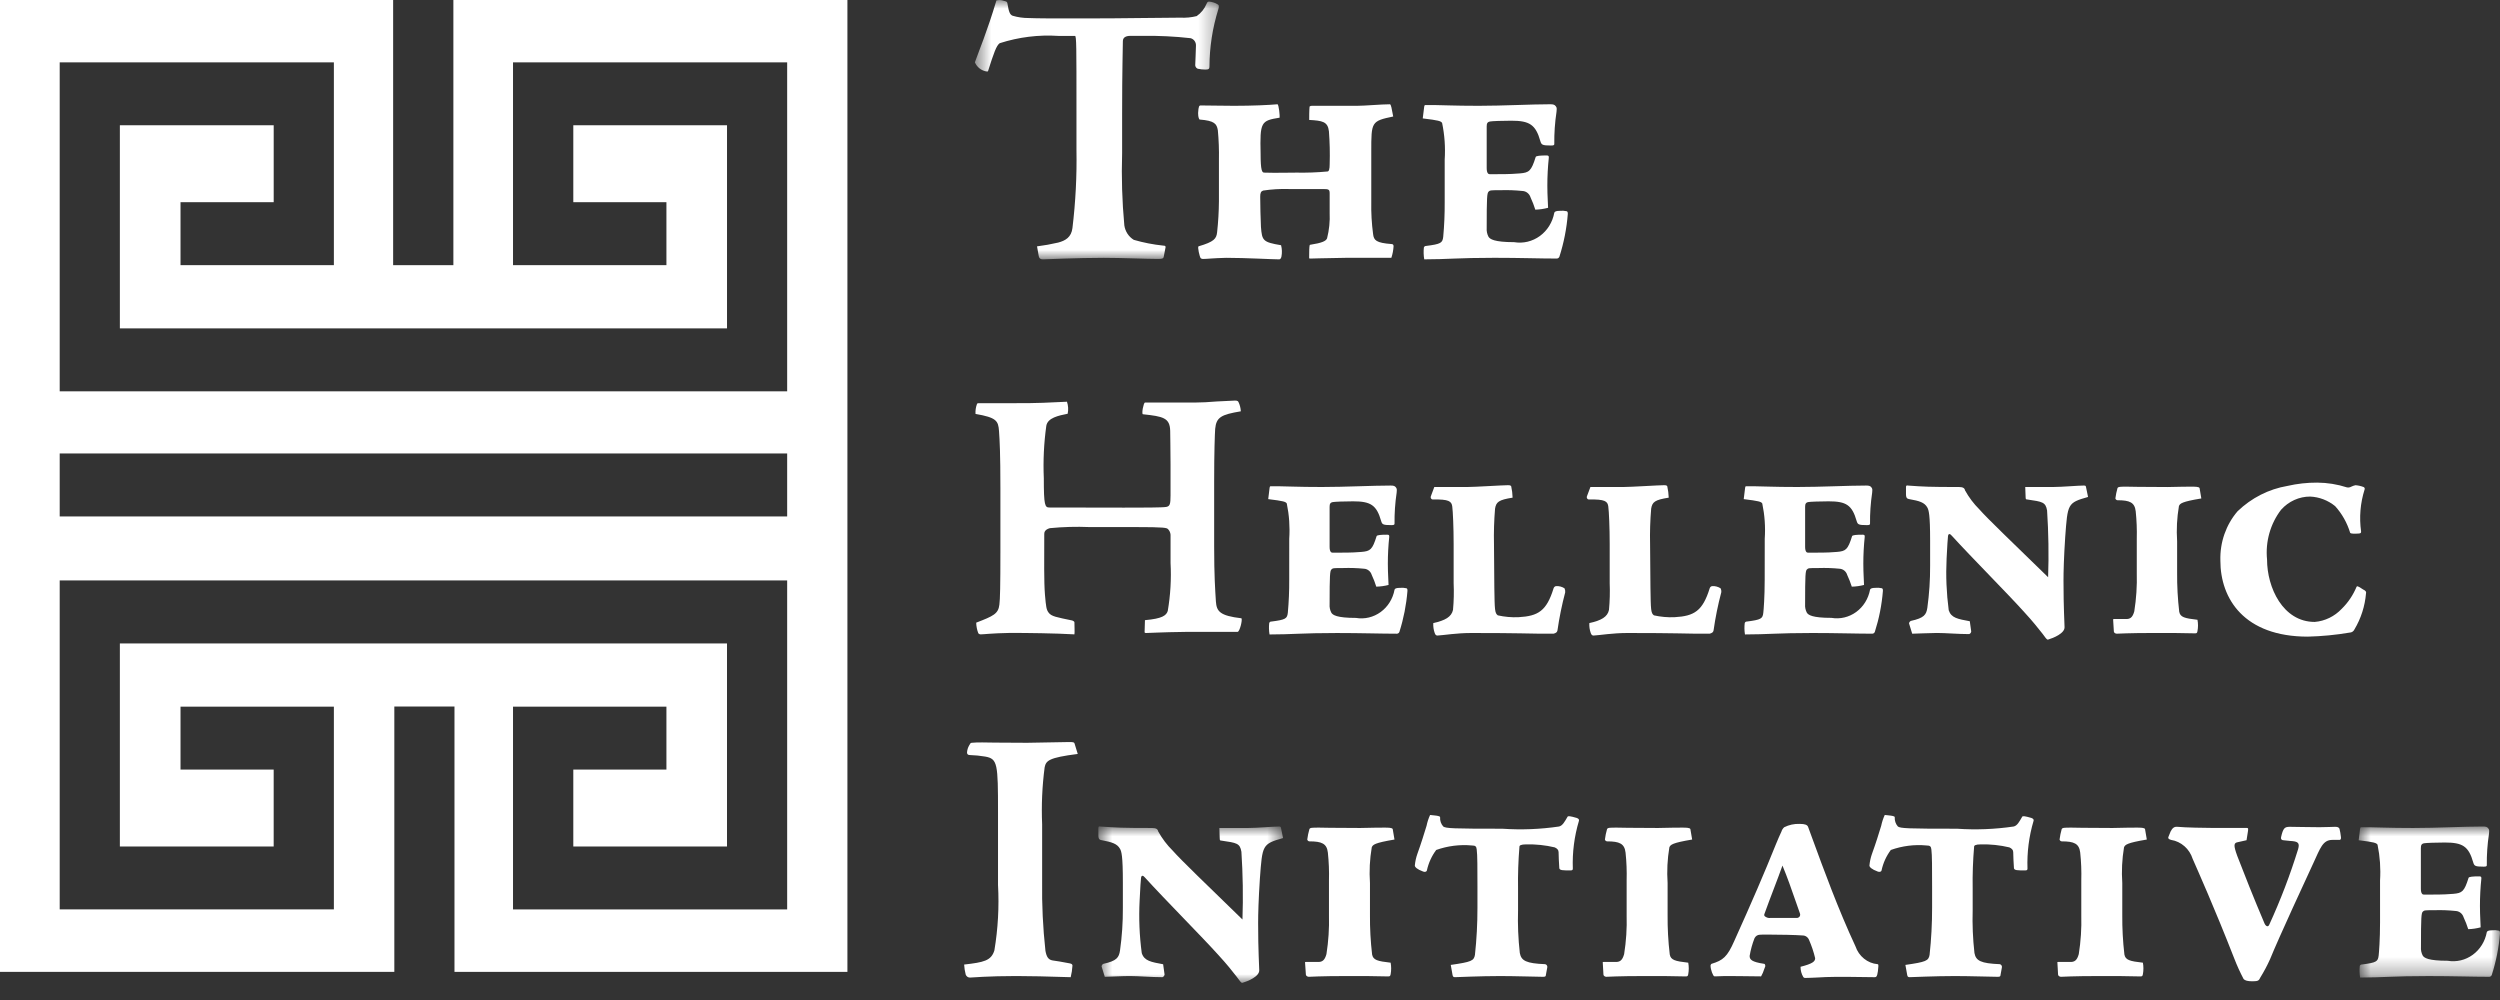 <svg xmlns="http://www.w3.org/2000/svg" width="145" height="58" viewBox="0 0 145 58" fill="none"><rect x="0" y="0" width="145" height="58" fill="#333333" stroke="none"/><path d="M49.15 56.369H26.36V40.978H22.871V56.368H0V0H22.802V15.38H26.296V0H49.15V56.369ZM29.755 40.986V52.747H45.656V33.665H3.462V52.744H19.365V40.986H10.47V44.635H15.873V49.097H6.952V37.32H42.166V49.097H33.252V44.635H38.653V40.986H29.755ZM3.462 26.301V29.954H45.656V26.301H3.462ZM3.462 3.617V22.697H45.656V3.617H29.755V15.379H38.653V11.727H33.252V7.265H42.167V19.046H6.952V7.265H15.874V11.727H10.47V15.379H19.365V3.617H3.462Z" fill="white"></path><path d="M62.509 43.729C60.816 43.945 60.671 44.118 60.589 44.506C60.446 45.6 60.397 46.705 60.444 47.808V51.13C60.425 52.471 60.489 53.811 60.635 55.143C60.697 55.49 60.799 55.662 61.047 55.705C61.192 55.727 61.646 55.791 62.059 55.878C62.163 55.9 62.203 55.944 62.203 56.007C62.189 56.233 62.155 56.458 62.1 56.677C60.636 56.633 59.79 56.61 58.943 56.61C57.331 56.61 56.319 56.699 56.26 56.699C56.206 56.7 56.154 56.685 56.109 56.654C56.065 56.623 56.03 56.578 56.011 56.527C55.962 56.336 55.931 56.141 55.92 55.944C57.055 55.814 57.489 55.727 57.674 55.124C57.884 53.87 57.955 52.595 57.885 51.325V47.117C57.885 44.29 57.864 44.01 57.14 43.881C56.847 43.831 56.551 43.802 56.255 43.793C56.15 43.793 56.087 43.751 56.087 43.643C56.097 43.498 56.14 43.357 56.213 43.232C56.273 43.124 56.295 43.082 56.356 43.082C56.562 43.063 56.77 43.056 56.977 43.061C57.263 43.061 57.801 43.082 59.577 43.082C60.568 43.061 61.807 43.038 62.014 43.038C62.282 43.038 62.3 43.061 62.324 43.124L62.509 43.729Z" fill="white"></path><mask id="mask0_237_1410" style="mask-type:luminance" maskUnits="userSpaceOnUse" x="63" y="47" width="12" height="10"><path d="M63.705 47.93H74.419V57H63.705V47.93Z" fill="white"></path></mask><g mask="url(#mask0_237_1410)"><path d="M67.545 56.525C67.54 56.559 67.525 56.592 67.503 56.619C67.481 56.646 67.453 56.666 67.421 56.677C66.779 56.677 66.058 56.61 65.523 56.61C65.089 56.61 64.303 56.654 64.077 56.654L63.891 56.051C63.894 56.02 63.905 55.99 63.923 55.964C63.94 55.938 63.964 55.917 63.991 55.904C64.774 55.731 64.9 55.538 64.961 55.126C65.076 54.311 65.131 53.489 65.126 52.665V51.174C65.126 49.619 65.045 49.38 64.961 49.232C64.796 48.933 64.484 48.843 63.912 48.734C63.786 48.712 63.705 48.693 63.705 48.434V48.023C63.705 47.938 63.746 47.916 63.827 47.938C64.736 48.002 65.067 48.023 66.822 48.023C67.049 48.023 67.15 48.088 67.172 48.218C67.401 48.632 67.686 49.01 68.019 49.339C68.514 49.9 69.957 51.281 72.063 53.331C72.108 52.022 72.087 50.711 72.002 49.404C71.918 48.905 71.733 48.888 70.846 48.756C70.762 48.756 70.744 48.736 70.744 48.627L70.723 48.023H72.396C72.873 48.023 73.862 47.938 74.17 47.938C74.233 47.938 74.274 47.938 74.294 48.002L74.418 48.607C73.198 48.953 73.22 49.016 73.075 50.938C72.993 52.188 72.972 53.009 72.972 53.529C72.972 55.213 73.035 55.99 73.035 56.248C73.076 56.638 72.355 56.918 72.063 57.004C71.984 57.026 71.899 56.874 71.733 56.658C71.447 56.292 71.196 55.968 70.661 55.384C69.69 54.306 67.586 52.195 66.409 50.899C66.305 50.768 66.2 50.747 66.18 50.92C66.158 51.071 66.139 51.459 66.098 52.236C66.046 53.252 66.087 54.271 66.222 55.279C66.366 55.733 66.759 55.797 67.462 55.927L67.545 56.525Z" fill="white"></path></g><path d="M76.399 55.792C76.685 55.813 76.832 55.706 76.934 55.338C77.051 54.597 77.1 53.846 77.08 53.095V51.066C77.095 50.526 77.073 49.986 77.016 49.449C76.956 48.929 76.666 48.799 75.946 48.799C75.917 48.798 75.889 48.787 75.866 48.768C75.844 48.748 75.828 48.722 75.821 48.692C75.847 48.488 75.888 48.286 75.946 48.089C75.985 48.002 76.09 48.002 76.522 48.002C76.729 48.002 77.203 48.023 78.895 48.023C79.62 48.002 80.156 48.002 80.301 48.002C80.505 48.002 80.754 48.002 80.778 48.089L80.88 48.693C79.725 48.887 79.623 48.992 79.562 49.146C79.446 49.829 79.411 50.525 79.458 51.217V53.073C79.452 53.837 79.493 54.602 79.582 55.36C79.644 55.683 79.892 55.75 80.658 55.836C80.697 56.056 80.697 56.282 80.658 56.503C80.636 56.611 80.614 56.633 80.51 56.633C79.789 56.611 79.108 56.611 78.096 56.611C76.609 56.611 75.97 56.654 75.909 56.654C75.827 56.654 75.741 56.591 75.741 56.526L75.695 55.857C75.676 55.792 75.717 55.792 75.736 55.792H76.399Z" fill="white"></path><path d="M84.144 55.965C85.343 55.792 85.487 55.728 85.547 55.381C85.645 54.479 85.693 53.571 85.692 52.662V51.411C85.692 50.415 85.692 49.554 85.65 49.273C85.63 49.101 85.588 49.037 85.364 49.037C84.666 48.973 83.963 49.062 83.3 49.298C83.039 49.647 82.855 50.051 82.76 50.483C82.741 50.569 82.632 50.591 82.537 50.548C82.187 50.419 82.06 50.289 82.06 50.202C82.081 49.974 82.129 49.75 82.204 49.535C82.43 48.908 82.616 48.304 82.741 47.894C82.785 47.678 82.854 47.468 82.945 47.268L83.155 47.29C83.359 47.312 83.526 47.333 83.526 47.398C83.519 47.496 83.531 47.595 83.563 47.688C83.595 47.781 83.645 47.866 83.71 47.938C83.872 48.045 84.226 48.066 87.138 48.066C88.234 48.141 89.334 48.098 90.421 47.938C90.628 47.894 90.752 47.657 90.915 47.377C90.937 47.312 91.081 47.333 91.452 47.441C91.577 47.485 91.598 47.55 91.577 47.614C91.31 48.507 91.19 49.442 91.224 50.377C91.224 50.443 91.204 50.484 91.1 50.484C90.646 50.484 90.461 50.484 90.44 50.356C90.42 50.14 90.398 49.559 90.398 49.428C90.398 49.297 90.316 49.211 90.172 49.147C89.631 49.019 89.076 48.961 88.521 48.974C88.21 48.974 88.128 49.039 88.128 49.103C88.061 49.914 88.034 50.728 88.047 51.542V52.792C88.022 53.62 88.056 54.45 88.149 55.273C88.233 55.727 88.521 55.878 89.615 55.922C89.636 55.925 89.656 55.933 89.674 55.944C89.692 55.956 89.707 55.972 89.719 55.99C89.731 56.008 89.739 56.029 89.743 56.051C89.746 56.072 89.746 56.095 89.741 56.116L89.657 56.57C89.657 56.632 89.614 56.655 89.491 56.655C89.181 56.655 87.88 56.611 87.011 56.611C85.876 56.611 84.493 56.676 84.391 56.676C84.307 56.676 84.267 56.655 84.247 56.547L84.144 55.965Z" fill="white"></path><path d="M93.663 55.792C93.95 55.813 94.098 55.706 94.2 55.338C94.318 54.597 94.367 53.846 94.345 53.095V51.066C94.36 50.526 94.339 49.986 94.282 49.449C94.221 48.929 93.931 48.799 93.209 48.799C93.18 48.797 93.152 48.786 93.13 48.767C93.107 48.748 93.091 48.721 93.085 48.692C93.11 48.488 93.151 48.286 93.209 48.089C93.251 48.002 93.353 48.002 93.787 48.002C93.994 48.002 94.468 48.023 96.161 48.023C96.884 48.002 97.42 48.002 97.565 48.002C97.772 48.002 98.02 48.002 98.042 48.089L98.145 48.693C96.99 48.887 96.886 48.992 96.823 49.146C96.708 49.829 96.674 50.525 96.721 51.217V53.073C96.714 53.837 96.756 54.602 96.846 55.36C96.905 55.683 97.154 55.75 97.918 55.836C97.959 56.056 97.959 56.282 97.918 56.503C97.898 56.611 97.876 56.633 97.773 56.633C97.049 56.611 96.369 56.611 95.358 56.611C93.872 56.611 93.231 56.654 93.165 56.654C93.083 56.654 93 56.591 93 56.526L92.962 55.857C92.941 55.792 92.983 55.792 93.003 55.792H93.663Z" fill="white"></path><path d="M104.684 56.721C104.665 56.72 104.647 56.714 104.63 56.705C104.614 56.695 104.6 56.681 104.589 56.665C104.484 56.487 104.43 56.282 104.431 56.073C105.144 55.893 105.279 55.76 105.279 55.575C105.193 55.211 105.074 54.857 104.925 54.517C104.895 54.44 104.844 54.374 104.778 54.328C104.712 54.282 104.634 54.257 104.555 54.257C104.19 54.227 103.202 54.206 102.545 54.206C102.3 54.206 102.131 54.206 102.057 54.215C101.998 54.218 101.941 54.237 101.891 54.269C101.841 54.302 101.8 54.347 101.771 54.401L101.765 54.409C101.634 54.742 101.538 55.089 101.479 55.444C101.479 55.662 101.607 55.792 102.305 55.899C102.36 55.899 102.388 55.949 102.388 56.049V56.043C102.364 56.094 102.343 56.147 102.327 56.202C102.282 56.352 102.22 56.495 102.143 56.63C101.111 56.612 100.301 56.612 99.996 56.612C99.837 56.612 99.646 56.622 99.532 56.628H99.437C99.358 56.633 99.211 56.23 99.211 56.009C99.211 55.965 99.252 55.901 99.273 55.901C99.931 55.701 100.185 55.502 100.594 54.562C101.617 52.296 102.334 50.631 102.992 48.994C103.093 48.736 103.278 48.324 103.32 48.24C103.35 48.139 103.406 48.049 103.483 47.98C103.76 47.841 104.065 47.775 104.373 47.786H104.393C104.679 47.786 104.824 47.839 104.869 47.959C104.954 48.188 105.043 48.433 105.137 48.69C105.765 50.408 106.625 52.76 107.617 54.886C107.713 55.169 107.885 55.418 108.112 55.601C108.339 55.785 108.612 55.897 108.899 55.922C108.905 55.922 108.91 55.923 108.916 55.925C108.921 55.927 108.926 55.93 108.93 55.934C108.956 55.965 108.95 56.061 108.918 56.333C108.875 56.653 108.816 56.677 108.732 56.677C107.325 56.657 107.056 56.657 106.519 56.657C106.088 56.657 105.707 56.678 105.37 56.697C105.109 56.708 104.883 56.721 104.684 56.721ZM103.383 50.203C103.215 50.672 103.053 51.1 102.881 51.55C102.709 51.999 102.533 52.465 102.329 53.03C102.323 53.047 102.322 53.064 102.325 53.082C102.327 53.099 102.334 53.115 102.344 53.13C102.389 53.172 102.443 53.204 102.5 53.223C102.558 53.243 102.619 53.249 102.68 53.242H104.206C104.24 53.243 104.275 53.236 104.306 53.219C104.337 53.203 104.363 53.179 104.383 53.15C104.399 53.123 104.408 53.092 104.409 53.061C104.411 53.029 104.405 52.998 104.393 52.969C104.314 52.747 104.236 52.523 104.158 52.299C103.915 51.596 103.664 50.876 103.383 50.203Z" fill="white"></path><path d="M110.513 55.965C111.713 55.792 111.856 55.728 111.916 55.381C112.015 54.479 112.063 53.571 112.062 52.662V51.411C112.062 50.415 112.062 49.554 112.02 49.273C112 49.101 111.957 49.037 111.734 49.037C111.036 48.972 110.332 49.061 109.668 49.298C109.407 49.647 109.223 50.051 109.13 50.483C109.11 50.568 109.007 50.59 108.904 50.548C108.554 50.419 108.427 50.289 108.427 50.202C108.448 49.974 108.496 49.75 108.571 49.535C108.8 48.908 108.986 48.304 109.11 47.894C109.155 47.678 109.224 47.468 109.316 47.268L109.524 47.29C109.728 47.312 109.895 47.333 109.895 47.398C109.889 47.496 109.902 47.595 109.933 47.688C109.965 47.781 110.014 47.866 110.078 47.938C110.241 48.045 110.594 48.066 113.508 48.066C114.603 48.141 115.703 48.098 116.791 47.938C116.998 47.894 117.122 47.657 117.284 47.377C117.307 47.312 117.451 47.333 117.821 47.441C117.946 47.485 117.967 47.55 117.946 47.614C117.68 48.508 117.561 49.442 117.594 50.377C117.594 50.443 117.574 50.484 117.47 50.484C117.015 50.484 116.831 50.484 116.809 50.356C116.79 50.14 116.767 49.559 116.767 49.428C116.767 49.297 116.685 49.211 116.541 49.147C115.999 49.019 115.445 48.961 114.89 48.974C114.58 48.974 114.499 49.039 114.499 49.103C114.43 49.914 114.402 50.728 114.415 51.542V52.792C114.391 53.62 114.425 54.45 114.518 55.273C114.6 55.727 114.889 55.878 115.984 55.922C116.005 55.925 116.025 55.933 116.042 55.944C116.06 55.956 116.076 55.972 116.087 55.99C116.099 56.008 116.107 56.029 116.111 56.051C116.114 56.072 116.114 56.095 116.109 56.116L116.027 56.57C116.027 56.632 115.984 56.655 115.861 56.655C115.552 56.655 114.249 56.611 113.381 56.611C112.247 56.611 110.863 56.676 110.761 56.676C110.677 56.676 110.636 56.655 110.617 56.547L110.513 55.965Z" fill="white"></path><path d="M120.033 55.792C120.319 55.813 120.468 55.706 120.569 55.338C120.687 54.597 120.736 53.846 120.715 53.095V51.066C120.73 50.526 120.709 49.986 120.652 49.449C120.591 48.929 120.301 48.799 119.578 48.799C119.549 48.797 119.522 48.786 119.5 48.767C119.478 48.748 119.462 48.721 119.455 48.692C119.481 48.488 119.522 48.286 119.578 48.089C119.62 48.002 119.724 48.002 120.156 48.002C120.365 48.002 120.838 48.023 122.531 48.023C123.254 48.002 123.791 48.002 123.935 48.002C124.142 48.002 124.39 48.002 124.412 48.089L124.515 48.693C123.36 48.887 123.256 48.992 123.193 49.146C123.079 49.829 123.045 50.525 123.092 51.217V53.073C123.086 53.837 123.127 54.601 123.215 55.36C123.275 55.683 123.524 55.75 124.288 55.836C124.328 56.056 124.328 56.282 124.288 56.503C124.268 56.611 124.246 56.633 124.143 56.633C123.42 56.611 122.739 56.611 121.728 56.611C120.242 56.611 119.601 56.654 119.534 56.654C119.452 56.654 119.368 56.591 119.368 56.526L119.331 55.857C119.31 55.792 119.352 55.792 119.372 55.792H120.033Z" fill="white"></path><path d="M125.899 48.217C126.003 48.023 126.105 47.937 126.292 47.955C126.746 48 127.923 48.02 128.315 48.02H130.318C130.402 48.02 130.402 48.064 130.381 48.215L130.299 48.733L129.802 48.844C129.551 48.887 129.534 49.016 129.76 49.641C130.132 50.613 130.729 52.121 131.329 53.528C131.393 53.701 131.537 53.809 131.615 53.636C132.267 52.215 132.827 50.75 133.291 49.25C133.394 48.883 133.291 48.797 132.815 48.774L132.444 48.735C132.338 48.735 132.28 48.67 132.3 48.564C132.423 48.023 132.507 47.955 132.815 47.955C132.96 47.955 134.013 47.978 134.531 47.978C134.945 47.978 135.277 47.955 135.442 47.955C135.607 47.955 135.649 48 135.689 48.063C135.727 48.213 135.755 48.366 135.771 48.52C135.793 48.627 135.771 48.714 135.69 48.714H135.273C134.714 48.714 134.569 49.213 134.178 50.053C133.828 50.807 132.176 54.367 131.661 55.639C131.496 56.005 131.308 56.358 131.098 56.697C131.018 56.871 130.977 56.915 130.644 56.915C130.358 56.915 130.212 56.871 130.13 56.785C129.927 56.401 129.747 56.005 129.59 55.599C128.416 52.599 127.485 50.526 127.176 49.818C127.085 49.53 126.92 49.275 126.698 49.081C126.476 48.886 126.208 48.759 125.921 48.714C125.757 48.67 125.734 48.606 125.776 48.52L125.899 48.217Z" fill="white"></path><mask id="mask1_237_1410" style="mask-type:luminance" maskUnits="userSpaceOnUse" x="136" y="47" width="9" height="10"><path d="M136.803 47.937H144.999V56.699H136.803V47.937Z" fill="white"></path></mask><g mask="url(#mask1_237_1410)"><path d="M138.043 51.066C138.087 50.371 138.038 49.674 137.898 48.994C137.833 48.888 137.709 48.844 136.803 48.734L136.884 48.066C136.906 48.003 136.906 47.98 136.947 47.98H137.424C137.817 47.98 138.539 48.023 139.964 48.023C141.323 48.023 142.954 47.937 144.008 47.937C144.173 47.937 144.254 47.959 144.317 48.044C144.38 48.13 144.38 48.152 144.36 48.368C144.269 48.968 144.228 49.574 144.235 50.18C144.235 50.247 144.194 50.266 144.049 50.266C143.555 50.266 143.512 50.223 143.45 50.03C143.182 49.08 142.83 48.866 141.799 48.866C141.304 48.866 140.724 48.888 140.618 48.907C140.451 48.929 140.41 49.015 140.41 49.189V51.541C140.41 51.84 140.513 51.886 140.576 51.886H140.988C141.794 51.886 141.98 51.865 142.289 51.843C142.805 51.799 142.928 51.713 143.177 50.915C143.198 50.849 143.424 50.829 143.795 50.829C143.919 50.829 143.919 50.872 143.919 50.958C143.864 51.481 143.837 52.007 143.837 52.533C143.837 53.137 143.878 53.59 143.878 53.786C143.642 53.849 143.4 53.885 143.157 53.892C143.083 53.656 142.993 53.426 142.889 53.203C142.858 53.101 142.797 53.011 142.716 52.946C142.634 52.88 142.536 52.843 142.434 52.837C142.031 52.795 141.625 52.779 141.221 52.791C140.642 52.791 140.601 52.791 140.519 52.88C140.437 52.968 140.416 53.179 140.416 54.928C140.403 55.101 140.439 55.274 140.519 55.426C140.601 55.555 140.828 55.725 141.963 55.725C142.474 55.812 142.997 55.687 143.421 55.377C143.845 55.068 144.137 54.597 144.234 54.066C144.254 54 144.336 53.957 144.545 53.957C144.675 53.942 144.807 53.95 144.935 53.98C144.978 54.001 145 54.023 145 54.13C144.935 54.953 144.775 55.765 144.523 56.547C144.512 56.578 144.492 56.604 144.467 56.623C144.441 56.642 144.411 56.653 144.38 56.655C143.409 56.655 142.294 56.612 140.851 56.612C138.788 56.612 138.19 56.698 136.887 56.698C136.85 56.477 136.843 56.251 136.867 56.028C136.875 56.001 136.892 55.978 136.915 55.962C136.937 55.947 136.964 55.939 136.991 55.941C137.836 55.833 137.92 55.769 137.962 55.424C137.981 55.251 138.043 54.517 138.043 53.483V51.066Z" fill="white"></path></g><mask id="mask2_237_1410" style="mask-type:luminance" maskUnits="userSpaceOnUse" x="56" y="0" width="15" height="16"><path d="M56.543 0H70.694V15.042H56.543V0Z" fill="white"></path></mask><g mask="url(#mask2_237_1410)"><path d="M60.147 14.289C60.559 14.238 60.969 14.164 61.375 14.069C61.8 13.957 62.138 13.757 62.202 13.226C62.384 11.72 62.462 10.203 62.435 8.686V6.448C62.435 2.682 62.435 2.083 62.35 2.083H61.396C60.244 2.007 59.087 2.15 57.984 2.505C57.793 2.638 57.644 3.059 57.306 4.122C57.306 4.166 57.158 4.144 57.051 4.1C56.939 4.059 56.836 3.995 56.749 3.912C56.662 3.828 56.591 3.727 56.543 3.614C56.777 2.947 57.243 1.862 57.793 0.026C57.934 -0.01 58.082 -0.002 58.218 0.049C58.387 0.093 58.409 0.093 58.43 0.202C58.515 0.712 58.578 0.845 58.728 0.912C59.031 1.002 59.344 1.047 59.659 1.046C60.232 1.069 60.804 1.069 62.963 1.069C65.252 1.069 67.31 1.024 68.454 1.024C68.774 1.042 69.095 1.012 69.407 0.934C69.66 0.761 69.858 0.515 69.979 0.225C70.022 0.114 70.065 0.092 70.129 0.092C70.3 0.106 70.466 0.159 70.615 0.247C70.7 0.292 70.722 0.359 70.657 0.558C70.325 1.624 70.153 2.737 70.149 3.858C70.149 3.99 70.107 4.035 69.917 4.035C69.767 4.035 69.618 4.019 69.471 3.987C69.431 3.972 69.395 3.945 69.369 3.91C69.343 3.875 69.327 3.832 69.323 3.788C69.323 3.698 69.365 2.902 69.365 2.657C69.372 2.556 69.343 2.455 69.285 2.374C69.227 2.293 69.143 2.236 69.048 2.214C68.133 2.112 67.213 2.067 66.292 2.08H65.55C65.296 2.083 65.126 2.173 65.126 2.392C65.126 2.814 65.083 3.987 65.083 6.645V8.884C65.04 10.281 65.082 11.679 65.211 13.07C65.236 13.245 65.299 13.411 65.394 13.557C65.49 13.703 65.615 13.824 65.762 13.912C66.317 14.073 66.884 14.184 67.457 14.244C67.606 14.244 67.628 14.288 67.583 14.444L67.497 14.886C67.477 14.975 67.456 15.02 67.18 15.02C66.481 15.02 65.061 14.954 64.022 14.954C62.496 14.954 60.652 15.043 60.484 15.043C60.335 15.043 60.272 14.975 60.25 14.864L60.147 14.289Z" fill="white"></path></g><path d="M75.933 14.731C75.933 14.332 75.955 14.2 75.976 14.2C76.695 14.088 76.908 13.978 76.97 13.823C77.093 13.339 77.143 12.838 77.12 12.338V11.231C77.12 10.987 77.077 10.964 76.716 10.964H74.745C74.249 10.949 73.752 10.978 73.261 11.053C73.135 11.098 73.092 11.187 73.092 11.409C73.092 11.872 73.114 12.716 73.135 13.159C73.198 13.956 73.241 14.045 74.302 14.223C74.359 14.439 74.366 14.666 74.323 14.886C74.302 14.975 74.26 15.043 74.194 15.043C73.812 15.043 72.246 14.954 71.121 14.954C70.316 14.974 70.019 15.019 69.787 15.019C69.734 15.025 69.681 15.009 69.64 14.975C69.575 14.886 69.449 14.333 69.512 14.288C70.423 14.022 70.552 13.845 70.593 13.468C70.658 12.872 70.693 12.273 70.698 11.674V9.26C70.709 8.691 70.688 8.121 70.635 7.554C70.57 7.179 70.444 7.001 69.575 6.933C69.554 6.911 69.49 6.825 69.49 6.558C69.512 6.159 69.554 6.116 69.64 6.116C70.276 6.116 70.784 6.137 71.588 6.137C72.627 6.137 73.602 6.093 74.09 6.048C74.175 6.048 74.237 6.757 74.218 6.825C73.135 7.001 73.073 7.067 73.115 8.906C73.115 9.903 73.199 10.012 73.326 10.012C74.005 10.034 74.641 10.012 75.191 10.012C75.792 10.024 76.393 10.002 76.992 9.946C77.078 9.946 77.121 9.814 77.121 9.525C77.141 8.889 77.126 8.253 77.078 7.619C77.013 7.045 76.695 7.001 75.933 6.956C75.933 6.825 75.933 6.403 75.955 6.181C75.99 6.15 76.035 6.134 76.081 6.137H78.708C79.155 6.137 80.128 6.048 80.615 6.048C80.679 6.048 80.721 6.292 80.806 6.757C79.534 7.023 79.534 7.067 79.534 8.773V11.72C79.522 12.342 79.557 12.964 79.64 13.58C79.682 13.934 79.809 14.088 80.719 14.156C80.806 14.156 80.827 14.223 80.827 14.287C80.813 14.514 80.77 14.738 80.699 14.953H78.093C76.525 14.974 76.166 14.997 75.995 14.997C75.953 14.997 75.931 14.997 75.931 14.953L75.933 14.731Z" fill="white"></path><path d="M83.792 9.26C83.838 8.547 83.788 7.831 83.643 7.134C83.578 7.023 83.452 6.979 82.519 6.868L82.604 6.182C82.625 6.115 82.625 6.092 82.67 6.092H83.155C83.559 6.092 84.299 6.137 85.762 6.137C87.161 6.137 88.836 6.047 89.915 6.047C90.085 6.047 90.169 6.071 90.234 6.16C90.299 6.248 90.297 6.27 90.277 6.492C90.184 7.107 90.142 7.729 90.149 8.352C90.149 8.419 90.107 8.44 89.958 8.44C89.45 8.44 89.408 8.396 89.344 8.197C89.07 7.222 88.71 7.001 87.65 7.001C87.14 7.001 86.546 7.023 86.441 7.044C86.269 7.068 86.228 7.156 86.228 7.334V9.748C86.228 10.057 86.335 10.102 86.397 10.102H86.822C87.648 10.102 87.839 10.081 88.157 10.057C88.687 10.013 88.814 9.925 89.07 9.105C89.091 9.038 89.323 9.016 89.705 9.016C89.831 9.016 89.831 9.061 89.831 9.15C89.774 9.686 89.746 10.226 89.746 10.766C89.746 11.387 89.789 11.852 89.789 12.052C89.546 12.117 89.298 12.153 89.048 12.161C88.972 11.918 88.88 11.681 88.773 11.452C88.741 11.347 88.679 11.255 88.595 11.188C88.512 11.12 88.41 11.082 88.305 11.077C87.889 11.034 87.472 11.018 87.054 11.031C86.462 11.031 86.42 11.031 86.334 11.121C86.249 11.212 86.228 11.431 86.228 13.225C86.215 13.402 86.252 13.579 86.334 13.734C86.42 13.866 86.652 14.045 87.818 14.045C88.343 14.134 88.88 14.005 89.315 13.687C89.75 13.368 90.049 12.885 90.149 12.339C90.169 12.272 90.255 12.228 90.467 12.228C90.601 12.213 90.737 12.221 90.869 12.251C90.912 12.272 90.933 12.296 90.933 12.406C90.867 13.251 90.703 14.084 90.446 14.887C90.433 14.918 90.413 14.945 90.387 14.964C90.361 14.983 90.33 14.994 90.298 14.996C89.301 14.996 88.157 14.953 86.674 14.953C84.556 14.953 83.942 15.042 82.606 15.042C82.567 14.815 82.56 14.584 82.585 14.355C82.594 14.328 82.611 14.304 82.633 14.288C82.656 14.271 82.683 14.264 82.71 14.265C83.578 14.155 83.664 14.09 83.707 13.735C83.768 13.072 83.796 12.407 83.792 11.741V9.26Z" fill="white"></path><path d="M65.185 29.443C66.244 29.443 67.424 29.443 67.648 29.401C67.85 29.358 67.891 29.25 67.891 28.741V26.917C67.891 25.962 67.871 25.344 67.871 24.983C67.851 24.235 67.465 24.151 66.285 24.026C66.203 23.983 66.326 23.367 66.406 23.346H69.362C69.648 23.346 70.135 23.325 70.583 23.284C71.029 23.262 71.417 23.241 71.479 23.241C71.722 23.22 71.784 23.241 71.825 23.304C71.91 23.475 71.958 23.663 71.968 23.856C70.829 24.047 70.543 24.197 70.48 24.876C70.46 25.195 70.421 26.151 70.421 27.958V31.695C70.421 33.418 70.48 34.205 70.522 34.885C70.563 35.459 70.745 35.714 72.007 35.861C72.069 35.969 71.906 36.626 71.784 36.648H68.849C67.137 36.67 66.812 36.713 66.51 36.713C66.407 36.713 66.387 36.713 66.387 36.648L66.407 35.969C67.425 35.881 67.647 35.692 67.73 35.436C67.887 34.517 67.942 33.582 67.892 32.65V31.015C67.883 30.895 67.833 30.782 67.751 30.696C67.671 30.612 67.588 30.57 65.817 30.57H63.192C62.425 30.538 61.657 30.559 60.894 30.633C60.586 30.717 60.567 30.888 60.567 30.972C60.567 32.524 60.544 33.694 60.608 34.501C60.67 35.199 60.689 35.352 60.812 35.522C60.975 35.756 61.278 35.797 62.193 35.989C62.256 36.011 62.317 36.052 62.317 36.096C62.317 36.287 62.337 36.694 62.317 36.793C61.198 36.728 59.569 36.709 58.592 36.709C57.473 36.73 57.066 36.793 56.882 36.793C56.856 36.794 56.83 36.788 56.805 36.777C56.781 36.766 56.76 36.749 56.742 36.728C56.666 36.533 56.625 36.325 56.62 36.114C57.616 35.73 57.902 35.602 57.964 35.072C58.005 34.773 58.023 33.945 58.023 32.032V28.294C58.023 26.318 57.982 25.553 57.943 25.005C57.902 24.407 57.799 24.218 56.58 24.008C56.568 23.818 56.595 23.628 56.659 23.449C56.68 23.384 56.7 23.384 56.843 23.384H58.878C59.47 23.384 59.997 23.384 60.5 23.362C60.99 23.341 61.453 23.32 61.884 23.3C61.96 23.524 61.974 23.765 61.925 23.997C61.396 24.103 60.766 24.232 60.686 24.695C60.546 25.701 60.497 26.718 60.541 27.734C60.541 29.329 60.605 29.435 60.868 29.435L65.185 29.443Z" fill="white"></path><path d="M74.776 31.245C74.821 30.561 74.773 29.874 74.634 29.204C74.572 29.099 74.451 29.059 73.557 28.949L73.637 28.29C73.652 28.226 73.652 28.203 73.7 28.203H74.165C74.551 28.203 75.264 28.246 76.67 28.246C78.011 28.246 79.619 28.162 80.658 28.162C80.82 28.162 80.902 28.183 80.962 28.268C81.022 28.353 81.024 28.375 81.004 28.587C80.916 29.178 80.876 29.775 80.883 30.372C80.883 30.438 80.841 30.457 80.698 30.457C80.208 30.457 80.168 30.416 80.108 30.224C79.843 29.289 79.497 29.077 78.479 29.077C77.991 29.077 77.422 29.099 77.32 29.119C77.156 29.141 77.117 29.225 77.117 29.398V31.714C77.117 32.013 77.22 32.054 77.278 32.054H77.686C78.48 32.054 78.663 32.033 78.968 32.011C79.476 31.968 79.599 31.883 79.843 31.097C79.864 31.032 80.088 31.012 80.455 31.012C80.576 31.012 80.576 31.053 80.576 31.139C80.522 31.654 80.495 32.172 80.495 32.691C80.495 33.289 80.536 33.733 80.536 33.927C80.303 33.987 80.064 34.021 79.824 34.026C79.752 33.794 79.665 33.566 79.561 33.347C79.531 33.246 79.471 33.157 79.391 33.093C79.311 33.028 79.214 32.991 79.113 32.986C78.714 32.946 78.312 32.933 77.911 32.946C77.339 32.946 77.301 32.946 77.22 33.032C77.139 33.117 77.117 33.331 77.117 35.05C77.104 35.221 77.14 35.391 77.22 35.54C77.3 35.668 77.523 35.839 78.644 35.839C79.147 35.925 79.663 35.802 80.081 35.496C80.499 35.191 80.787 34.727 80.883 34.204C80.902 34.138 80.978 34.096 81.186 34.096C81.315 34.082 81.446 34.089 81.573 34.119C81.615 34.139 81.633 34.16 81.633 34.268C81.568 35.078 81.411 35.878 81.165 36.65C81.154 36.68 81.134 36.706 81.109 36.724C81.083 36.743 81.053 36.754 81.022 36.755C80.069 36.755 78.967 36.715 77.543 36.715C75.508 36.715 74.917 36.799 73.633 36.799C73.596 36.58 73.59 36.356 73.615 36.136C73.624 36.109 73.641 36.086 73.663 36.07C73.686 36.055 73.713 36.047 73.74 36.05C74.572 35.943 74.654 35.881 74.694 35.54C74.752 34.904 74.779 34.266 74.775 33.627L74.776 31.245Z" fill="white"></path><path d="M84.311 31.544C84.311 30.608 84.27 29.671 84.231 29.375C84.19 29.078 84.045 28.948 83.09 28.971C83.071 28.968 83.054 28.961 83.038 28.951C83.023 28.94 83.009 28.926 82.999 28.91C82.989 28.894 82.983 28.875 82.98 28.856C82.977 28.837 82.979 28.817 82.984 28.799L83.189 28.247H85.082C85.531 28.247 87.159 28.141 87.466 28.141C87.546 28.141 87.61 28.141 87.65 28.205C87.698 28.422 87.725 28.642 87.731 28.864C86.916 28.991 86.777 29.119 86.713 29.502C86.656 30.188 86.635 30.876 86.651 31.564L86.671 34.075C86.692 35.371 86.692 35.562 86.875 35.691C87.269 35.779 87.673 35.815 88.076 35.797C89.215 35.734 89.702 35.437 90.108 34.121C90.118 34.088 90.137 34.059 90.162 34.036C90.188 34.014 90.218 33.999 90.251 33.994C90.423 33.984 90.594 34.028 90.741 34.121C90.776 34.193 90.79 34.275 90.782 34.355C90.59 35.081 90.44 35.818 90.333 36.563C90.312 36.67 90.251 36.714 90.108 36.754H89.317C88.785 36.754 88.172 36.714 85.346 36.714C84.472 36.714 83.759 36.84 83.372 36.862C83.314 36.861 83.251 36.839 83.212 36.712C83.147 36.529 83.119 36.333 83.131 36.137C83.823 35.988 84.189 35.776 84.275 35.372C84.322 34.857 84.334 34.339 84.311 33.822V31.544Z" fill="white"></path><path d="M93.362 31.544C93.362 30.608 93.321 29.671 93.281 29.375C93.241 29.078 93.098 28.948 92.142 28.971C92.124 28.968 92.107 28.961 92.091 28.95C92.076 28.939 92.062 28.926 92.052 28.909C92.043 28.893 92.036 28.875 92.033 28.856C92.03 28.837 92.031 28.817 92.037 28.799L92.244 28.247H94.135C94.584 28.247 96.212 28.141 96.519 28.141C96.6 28.141 96.662 28.141 96.702 28.205C96.75 28.422 96.778 28.642 96.786 28.864C95.971 28.991 95.832 29.119 95.768 29.502C95.71 30.188 95.689 30.876 95.705 31.564L95.726 34.075C95.746 35.371 95.746 35.562 95.93 35.691C96.323 35.779 96.727 35.815 97.129 35.797C98.266 35.734 98.755 35.437 99.162 34.121C99.172 34.088 99.191 34.058 99.216 34.036C99.242 34.013 99.273 33.999 99.305 33.994C99.477 33.984 99.646 34.028 99.793 34.121C99.83 34.193 99.844 34.275 99.834 34.355C99.642 35.081 99.492 35.818 99.387 36.563C99.366 36.67 99.305 36.714 99.162 36.754H98.37C97.841 36.754 97.231 36.714 94.401 36.714C93.526 36.714 92.815 36.84 92.427 36.862C92.367 36.862 92.305 36.84 92.263 36.714C92.198 36.53 92.171 36.334 92.182 36.138C92.875 35.989 93.24 35.777 93.321 35.373C93.369 34.858 93.383 34.339 93.362 33.822V31.544Z" fill="white"></path><path d="M102.355 31.245C102.401 30.561 102.352 29.874 102.212 29.204C102.15 29.099 102.028 29.059 101.136 28.949L101.217 28.29C101.231 28.226 101.231 28.203 101.278 28.203H101.745C102.133 28.203 102.845 28.246 104.25 28.246C105.59 28.246 107.198 28.162 108.237 28.162C108.399 28.162 108.48 28.183 108.542 28.268C108.604 28.353 108.602 28.375 108.584 28.587C108.496 29.178 108.455 29.775 108.462 30.372C108.462 30.438 108.42 30.457 108.277 30.457C107.788 30.457 107.748 30.416 107.687 30.224C107.421 29.289 107.077 29.077 106.06 29.077C105.573 29.077 105.001 29.099 104.9 29.117C104.738 29.14 104.697 29.224 104.697 29.397V31.714C104.697 32.013 104.799 32.054 104.859 32.054H105.265C106.06 32.054 106.242 32.033 106.547 32.011C107.054 31.968 107.177 31.883 107.421 31.097C107.444 31.032 107.668 31.012 108.032 31.012C108.154 31.012 108.154 31.053 108.154 31.139C108.1 31.654 108.073 32.172 108.073 32.691C108.073 33.289 108.114 33.733 108.114 33.927C107.882 33.987 107.644 34.021 107.404 34.026C107.33 33.794 107.241 33.567 107.138 33.347C107.108 33.246 107.048 33.157 106.968 33.092C106.888 33.028 106.79 32.991 106.689 32.986C106.29 32.946 105.89 32.933 105.489 32.946C104.917 32.946 104.88 32.946 104.798 33.032C104.716 33.117 104.696 33.331 104.696 35.05C104.684 35.219 104.719 35.389 104.798 35.537C104.879 35.665 105.101 35.836 106.223 35.836C106.726 35.922 107.241 35.8 107.659 35.495C108.077 35.19 108.365 34.727 108.462 34.204C108.479 34.142 108.56 34.095 108.765 34.095C108.893 34.081 109.022 34.089 109.147 34.118C109.19 34.138 109.209 34.159 109.209 34.267C109.145 35.078 108.987 35.877 108.74 36.649C108.728 36.679 108.709 36.705 108.683 36.723C108.658 36.742 108.628 36.753 108.597 36.754C107.644 36.754 106.542 36.714 105.118 36.714C103.084 36.714 102.494 36.798 101.208 36.798C101.172 36.579 101.167 36.356 101.195 36.136C101.203 36.109 101.22 36.086 101.243 36.07C101.265 36.055 101.292 36.048 101.319 36.05C102.15 35.943 102.235 35.881 102.272 35.54C102.292 35.371 102.352 34.643 102.352 33.627L102.355 31.245Z" fill="white"></path><path d="M114.331 36.627C114.326 36.661 114.312 36.694 114.291 36.721C114.269 36.747 114.241 36.767 114.209 36.778C113.577 36.778 112.865 36.712 112.338 36.712C111.909 36.712 111.136 36.755 110.907 36.755L110.724 36.157C110.728 36.124 110.741 36.094 110.76 36.069C110.779 36.044 110.804 36.024 110.833 36.012C111.606 35.843 111.727 35.65 111.787 35.246C111.897 34.443 111.951 33.633 111.947 32.821V31.353C111.947 29.82 111.866 29.588 111.787 29.439C111.624 29.14 111.319 29.052 110.75 28.952C110.628 28.927 110.547 28.908 110.547 28.653V28.247C110.547 28.163 110.588 28.141 110.668 28.163C111.564 28.227 111.889 28.247 113.624 28.247C113.848 28.247 113.95 28.312 113.97 28.439C114.196 28.847 114.476 29.219 114.803 29.544C115.29 30.097 116.717 31.458 118.791 33.479C118.835 32.189 118.815 30.896 118.731 29.608C118.645 29.12 118.462 29.099 117.587 28.971C117.509 28.971 117.486 28.952 117.486 28.843L117.464 28.245H119.114C119.581 28.245 120.559 28.161 120.864 28.161C120.924 28.161 120.965 28.161 120.984 28.226L121.107 28.824C119.906 29.164 119.927 29.222 119.784 31.121C119.702 32.354 119.683 33.162 119.683 33.672C119.683 35.331 119.743 36.097 119.743 36.351C119.784 36.735 119.076 37.011 118.79 37.096C118.709 37.117 118.628 36.969 118.465 36.755C118.176 36.394 117.933 36.075 117.405 35.501C116.451 34.437 114.372 32.353 113.209 31.077C113.106 30.949 113.004 30.928 112.984 31.098C112.963 31.248 112.945 31.629 112.903 32.394C112.853 33.396 112.895 34.4 113.026 35.394C113.169 35.842 113.556 35.903 114.248 36.032L114.331 36.627Z" fill="white"></path><path d="M123.261 35.902C123.548 35.922 123.689 35.818 123.789 35.456C123.905 34.725 123.953 33.984 123.933 33.244V31.248C123.947 30.715 123.926 30.182 123.871 29.653C123.811 29.14 123.525 29.014 122.815 29.014C122.786 29.012 122.759 29.001 122.737 28.982C122.715 28.963 122.699 28.937 122.692 28.908C122.718 28.706 122.759 28.506 122.815 28.31C122.855 28.227 122.956 28.227 123.383 28.227C123.587 28.227 124.056 28.248 125.722 28.248C126.436 28.227 126.965 28.227 127.108 28.227C127.311 28.227 127.554 28.227 127.576 28.312L127.677 28.91C126.537 29.098 126.436 29.204 126.378 29.354C126.263 30.027 126.228 30.713 126.273 31.395V33.225C126.267 33.978 126.308 34.731 126.395 35.479C126.454 35.798 126.701 35.862 127.453 35.947C127.495 36.164 127.495 36.388 127.453 36.605C127.434 36.713 127.412 36.734 127.311 36.734C126.597 36.713 125.927 36.713 124.927 36.713C123.461 36.713 122.828 36.754 122.77 36.754C122.688 36.754 122.604 36.692 122.604 36.627L122.563 35.968C122.55 35.902 122.591 35.902 122.608 35.902H123.261Z" fill="white"></path><path d="M128.782 32.502C128.752 31.453 129.109 30.432 129.78 29.652C130.585 28.878 131.589 28.367 132.669 28.184C133.237 28.054 133.817 27.989 134.399 27.992C134.984 27.995 135.566 28.089 136.126 28.269C136.21 28.286 136.298 28.27 136.373 28.227C136.451 28.189 136.533 28.16 136.617 28.142C136.777 28.154 136.935 28.189 137.086 28.247C137.1 28.253 137.112 28.261 137.123 28.271C137.133 28.282 137.141 28.295 137.147 28.309C137.152 28.323 137.155 28.338 137.155 28.353C137.155 28.368 137.151 28.383 137.145 28.397C136.898 29.178 136.829 30.008 136.943 30.822C136.943 30.907 136.943 30.951 136.678 30.951C136.616 30.951 136.373 30.971 136.311 30.907C136.135 30.327 135.837 29.797 135.437 29.355C135.022 29.018 134.517 28.825 133.991 28.801C133.675 28.8 133.362 28.867 133.071 28.999C132.781 29.13 132.519 29.323 132.303 29.565C131.679 30.379 131.386 31.418 131.489 32.456C131.489 34.072 132.405 36.072 134.255 36.072C134.848 36.022 135.405 35.751 135.823 35.308C136.189 34.949 136.481 34.515 136.681 34.033C136.701 33.99 136.741 33.968 137.048 34.182C137.229 34.267 137.25 34.331 137.229 34.415C137.167 35.155 136.938 35.869 136.562 36.499C136.537 36.557 136.497 36.605 136.446 36.639C136.395 36.673 136.336 36.691 136.276 36.691C135.474 36.827 134.665 36.905 133.853 36.925C130.167 36.925 128.782 34.734 128.782 32.521V32.502Z" fill="white"></path></svg>